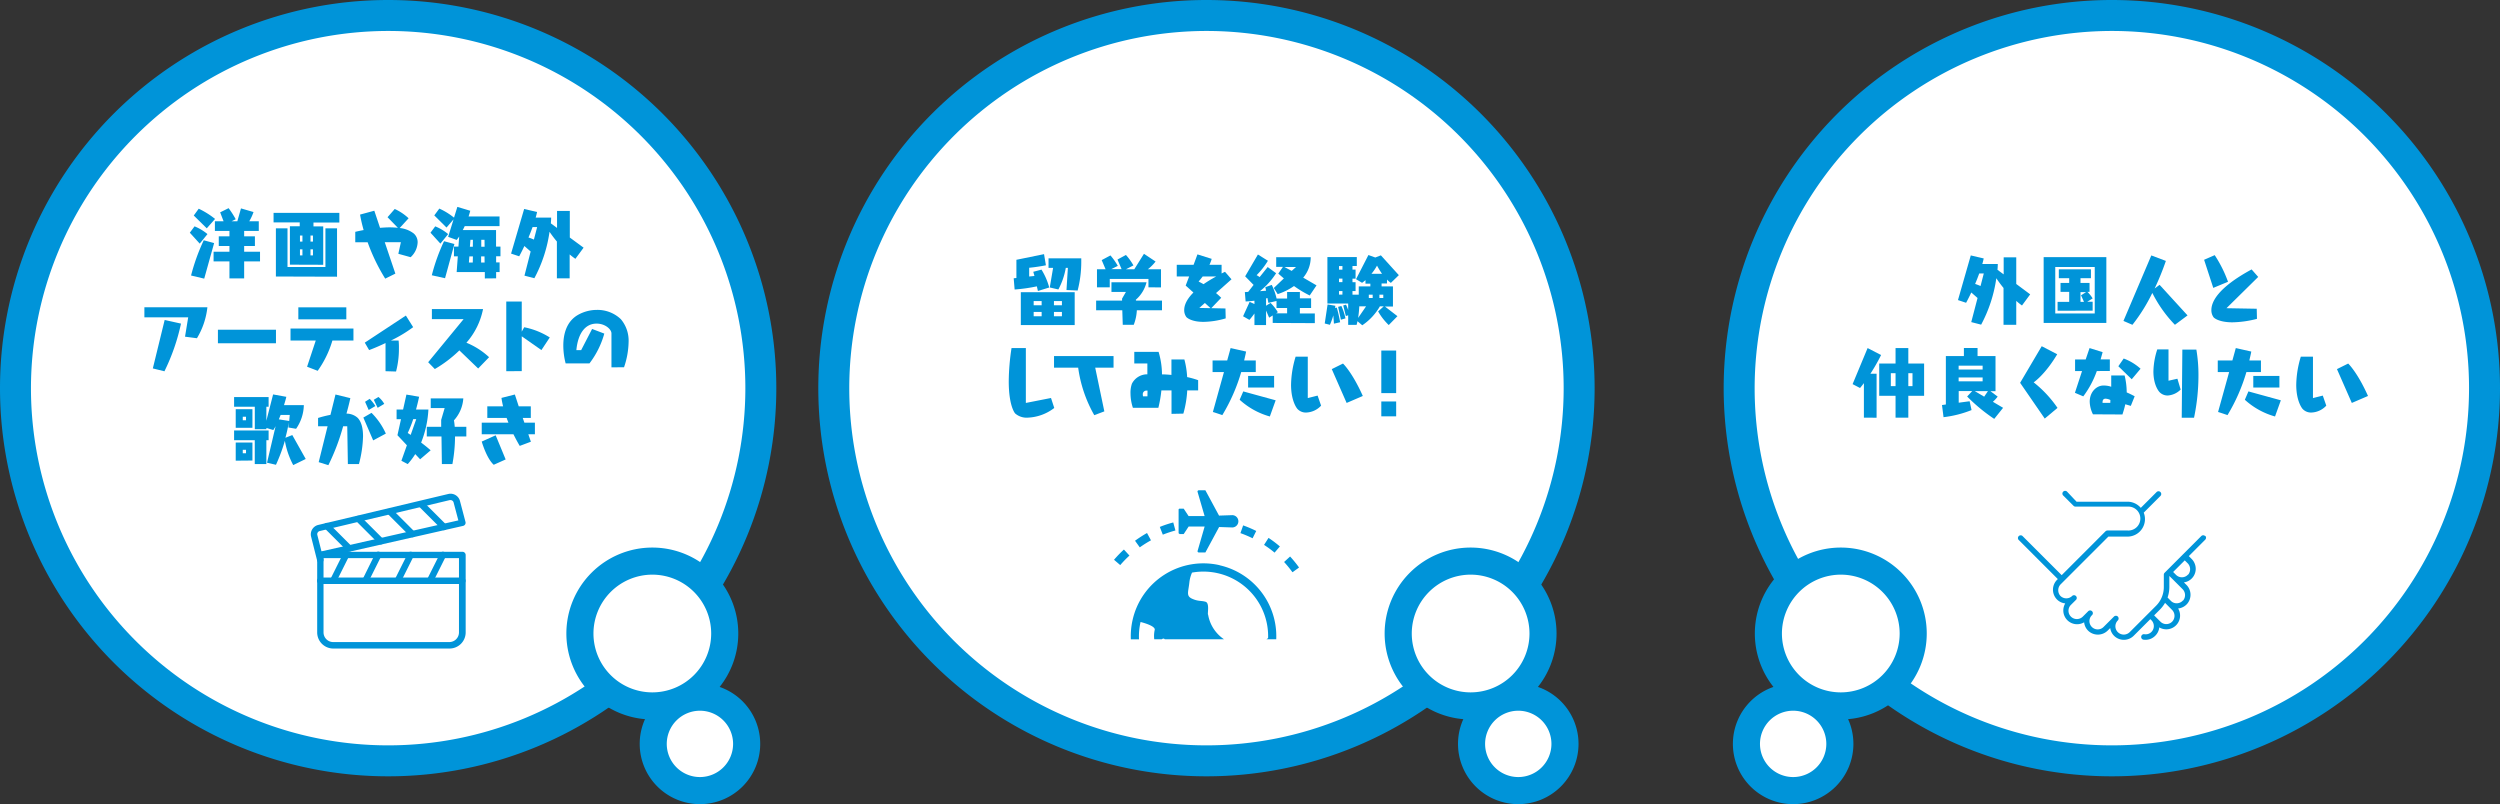 <svg id="レイヤー_1" data-name="レイヤー 1" xmlns="http://www.w3.org/2000/svg" xmlns:xlink="http://www.w3.org/1999/xlink" viewBox="0 0 646 207.79"><rect x="0" y="0" width="646" height="207.79" fill="#333333" stroke="none"/><defs><style>.cls-1{fill:none;}.cls-2{fill:#fff;}.cls-3{fill:#0094d9;}.cls-4{clip-path:url(#clip-path);}</style><clipPath id="clip-path" transform="translate(0 0)"><rect class="cls-1" x="287.87" y="126.73" width="47.76" height="38.63"/></clipPath></defs><title>fuki-osusume</title><circle class="cls-2" cx="100.3" cy="100.3" r="96.3" transform="translate(-41.55 100.3) rotate(-45)"/><path class="cls-3" d="M100.3,8A92.3,92.3,0,1,1,8,100.3,92.4,92.4,0,0,1,100.3,8m0-8A100.3,100.3,0,1,0,200.6,100.3,100.31,100.31,0,0,0,100.3,0Z" transform="translate(0 0)"/><path class="cls-2" d="M168.56,182.41a18.71,18.71,0,1,1,18.71-18.71A18.73,18.73,0,0,1,168.56,182.41Z" transform="translate(0 0)"/><path class="cls-3" d="M168.56,148.49a15.21,15.21,0,1,1-15.21,15.21,15.23,15.23,0,0,1,15.21-15.21m0-7a22.21,22.21,0,1,0,22.21,22.21,22.21,22.21,0,0,0-22.21-22.21Z" transform="translate(0 0)"/><path class="cls-2" d="M180.87,204.29a12.07,12.07,0,1,1,12.07-12.07A12.09,12.09,0,0,1,180.87,204.29Z" transform="translate(0 0)"/><path class="cls-3" d="M180.87,183.65a8.57,8.57,0,1,1-8.58,8.57,8.58,8.58,0,0,1,8.58-8.57m0-7a15.57,15.57,0,1,0,15.57,15.57,15.58,15.58,0,0,0-15.57-15.57Z" transform="translate(0 0)"/><path class="cls-3" d="M49.05,60.13l1.22-1.64a12.5,12.5,0,0,1,3.34,2l-2,2.46Zm.32,11.06a50.71,50.71,0,0,1,3.28-9.1l2.68.72L52.77,72Zm.7-15.5,1.28-1.76a21.19,21.19,0,0,1,4.22,2.64L53.43,59Zm9.22,16.24V67.55h-4.1v-2.5h4.1V63.57H56.53v-2.5h2.76v-1.4H55.53v-2.5h2.24l-.88-2.3,2.18-1.08a22.73,22.73,0,0,1,1.84,2.86l-1.06.52h1.48l.94-3.32,3.24.94a12.68,12.68,0,0,1-1.1,2.38h2.46v2.5H63.09v1.4h2.78v2.5H63.09v1.48h4.1v2.5h-4.1v4.38Z" transform="translate(0 0)"/><path class="cls-3" d="M74.91,68.39V58.47h2.54v-1H70.69V55h17v2.5H81v1h2.52v9.92Zm-3.62,3.06V59h3V69h9.8V59h3v12.5Zm6.86-10.58h-.64v1.56h.64Zm0,3.56h-.64V66h.64Zm2.72-3.56h-.64v1.56h.64Zm0,3.56h-.64V66h.64Z" transform="translate(0 0)"/><path class="cls-3" d="M99.54,72A48.86,48.86,0,0,1,95,62.61h-3.2v-2.7s.84-.22,2.16-.46c-.36-1.28-.68-2.6-.92-4l3.68-1,1.48,4.42c.82-.06,1.66-.12,2.5-.12a18.31,18.31,0,0,1,2.12.12l-2.68-2.74L102,54a13.33,13.33,0,0,1,3.58,2.4l-2.3,2.52a7.06,7.06,0,0,1,3.64,1.42,3,3,0,0,1,1,2.28,5.51,5.51,0,0,1-1.81,3.84l-3.18-.88.66-3H99.42l2.74,8.12Z" transform="translate(0 0)"/><path class="cls-3" d="M111.24,60.13l1.22-1.64a12.5,12.5,0,0,1,3.34,2l-2,2.46Zm.34,11a48.39,48.39,0,0,1,3.16-8.8l2.68.72L115,71.89Zm13.7.82V70.31H118l.3-4.08h-1v-2.5h1.16l.2-2.62A10.57,10.57,0,0,1,118,62l-2.2-.8,1.4-4.52-1.82,2.12-3.16-3.14,1.3-1.76a17.47,17.47,0,0,1,3.8,2.34l.86-2.78,3.34,1c-.14.52-.28,1-.44,1.48h8v2.5h-9c-.16.36-.34.7-.5,1h8.6v4.28h1.14v2.5h-1.12v1.58h.9v2.5h-.9v1.62Zm-3.08-5.7h-.92l-.12,1.58h1Zm0-4.28h-.64l-.14,1.78h.76Zm3,4.28h-.88l0,1.58h.9Zm0-4.28h-.84l0,1.78h.86Z" transform="translate(0 0)"/><path class="cls-3" d="M143.9,71.93V62.41A29.43,29.43,0,0,1,142,59.89a36.19,36.19,0,0,1-3.92,12l-2.56-.66,1.6-6.24-1.62-1.42c-.76,1.62-1.34,2.66-1.34,2.66l-2.1-.7L135.44,54l3.34.78q-.15.72-.36,1.44h4s0,.56-.08,1.5l1.6,1.18v-4.4h3.3v6.88L150.8,64l-2.12,2.88a17.1,17.1,0,0,1-1.48-1.14v6.18Zm-5.1-13.26h-1.18c-.34.94-.7,1.86-1.06,2.7a13.18,13.18,0,0,1,1.4.54Z" transform="translate(0 0)"/><path class="cls-3" d="M47.81,87l.82-5H37.31v-2.6H53.59a19.54,19.54,0,0,1-2.7,8ZM39.49,95.2l3.06-12.52,4.22.94a53,53,0,0,1-4.28,12.32Z" transform="translate(0 0)"/><path class="cls-3" d="M56.31,88.7V85.2h15v3.5Z" transform="translate(0 0)"/><path class="cls-3" d="M85.89,88a26.14,26.14,0,0,1-3.8,7.82l-2.74-1.06L81.59,88H75.07v-3.1H91.33V88Zm-8.8-5.48v-3.1h12.4v3.1Z" transform="translate(0 0)"/><path class="cls-3" d="M99.62,95.92V88.64c-2.06,1-3.8,1.66-4.24,1.82l-1.12-1.92,10.62-7,1.88,3A35,35,0,0,1,101,88H103a16,16,0,0,1,.08,2,22.9,22.9,0,0,1-.74,6Z" transform="translate(0 0)"/><path class="cls-3" d="M118.7,90.54a32.16,32.16,0,0,1-6.34,4.82l-1.72-1.76,9.16-11.14h-8.2v-2.6h13.22a18.63,18.63,0,0,1-4.3,8.7,19.26,19.26,0,0,1,5.86,3.74l-2.82,2.92Z" transform="translate(0 0)"/><path class="cls-3" d="M130.82,95.92v-18h4v7.78l.64-1.14a19.39,19.39,0,0,1,6.6,2.64l-2.16,3.26-5.08-3.56v9Z" transform="translate(0 0)"/><path class="cls-3" d="M158,94.92V86.14c0-1-1.56-2.52-3.85-2.52-2.9,0-4.8,2.48-5.22,6.86h1.24L153,85l3.15,1.2a22.58,22.58,0,0,1-3.83,7.7h-6.16a18.57,18.57,0,0,1-.6-4.62c0-2.84.77-6.28,3.95-8a9.91,9.91,0,0,1,4.69-1.2,8.73,8.73,0,0,1,6.23,2.4,8.6,8.6,0,0,1,2,5.92,21,21,0,0,1-1.18,6.5Z" transform="translate(0 0)"/><path class="cls-3" d="M75.77,120.18a21,21,0,0,1-2.16-6.28,44.45,44.45,0,0,1-2.3,6.2L69,119.56l2.22-9.44c-.36.68-.6,1-.6,1l-1.78-.54v.32h-3v-5.8H60.49v-2.5h8.92v2.5h-.58v3.62l1.74-6.8,3.42.62c-.18.76-.4,1.48-.6,2.14h5.12a11.1,11.1,0,0,1-2,6.12l-2-.34.12-1.34a38.77,38.77,0,0,1-.88,4l1.78-.7L79,118.6Zm-9.94-.26v-6.18H60.49v-2.5h8.92v2.5h-.58v6.18Zm-4.92-9.38v-4.8h4.32v4.8Zm0,8.5v-4.68h4.32V119Zm2.66-11.36h-.84v.92h.84Zm0,8.54h-.84v.9h.84Zm11.3-9H72.51c-.16.42-.3.78-.46,1.14l2.68.42Z" transform="translate(0 0)"/><path class="cls-3" d="M89.89,119.92l-.16-9.78H88.67a55.87,55.87,0,0,1-3.82,10.06l-2.5-.78,2.3-9.28H82.19V108a28.14,28.14,0,0,1,3.2-.8l1.3-5.26,3.84.94s-.34,1.64-1,4A4.28,4.28,0,0,1,92.45,108c.74.8,1.36,2.2,1.36,4.74a30.7,30.7,0,0,1-1.06,7.18Zm6.54-6.12-2.54-5.9L96,106.68a17.89,17.89,0,0,1,3.7,5.36Zm-1.16-7.86-.94-2.12,1.2-.76A10.63,10.63,0,0,1,97,104.92Zm2.32-.56-1-2.08,1.2-.72a6.24,6.24,0,0,1,1.5,1.78Z" transform="translate(0 0)"/><path class="cls-3" d="M108.56,118.68l-1.26-1.34a18.13,18.13,0,0,1-1.94,2.58l-1.64-.86,1.42-4-2.44-2.6.92-4.14h-1.14v-2.5h1.68l.86-3.86,3.28.56s-.28,1.4-.8,3.3h3.2a26.54,26.54,0,0,1-1.88,8.54c1.64,1.24,2.46,2,2.46,2Zm-1-10.38h-.78a31,31,0,0,1-1.42,3.58l.76.5Zm6.62,11.62-.1-7.14h-3.8v-2.5H114l0-1.78.9-3.06h-3.6v-2.5h8.42a9.32,9.32,0,0,1-2.42,5.68,15.85,15.85,0,0,1,.2,1.66h3v2.5h-2.92a39.51,39.51,0,0,1-.68,7.14Z" transform="translate(0 0)"/><path class="cls-3" d="M134.3,115.22s-.72-1.18-1.62-3h-8.2v-3h6.9c-.16-.4-.32-.8-.46-1.22h-5v-3H130a20,20,0,0,1-.42-2.18l3.46-.88,1,3.06h3.12v3h-2.08l.42,1.22h2.72v3h-1.7l.66,1.92Zm-6.72,4.88c-1.88-1.7-3.1-6-3.1-6l3.6-1.62,2.58,6.24Z" transform="translate(0 0)"/><path class="cls-3" d="M116.13,167.58h-30a4.17,4.17,0,0,1-4.17-4.17v-20a.83.83,0,0,1,.83-.83h36.7a.84.84,0,0,1,.84.83v20A4.17,4.17,0,0,1,116.13,167.58ZM83.6,144.23v19.18a2.5,2.5,0,0,0,2.5,2.5h30a2.5,2.5,0,0,0,2.5-2.5V144.23Z" transform="translate(0 0)"/><path class="cls-3" d="M82.76,145.48a.84.84,0,0,1-.81-.62l-1.57-6.22a2.5,2.5,0,0,1,1.87-3l33.61-8a2.52,2.52,0,0,1,3,1.83l1.42,5.39a.83.83,0,0,1-.09.65.86.86,0,0,1-.53.38l-36.17,8.22.09.36a.84.84,0,0,1-.6,1A.75.75,0,0,1,82.76,145.48Zm33.66-16.26a.57.57,0,0,0-.18,0l-33.61,8a.83.83,0,0,0-.53.38.8.8,0,0,0-.1.64l1.07,4.23,35.37-8-1.21-4.56A.84.84,0,0,0,116.42,129.22Z" transform="translate(0 0)"/><path class="cls-3" d="M86.1,150.9a.88.88,0,0,1-.38-.09.84.84,0,0,1-.37-1.12L88.69,143a.83.83,0,0,1,1.49.75l-3.33,6.67A.85.85,0,0,1,86.1,150.9Z" transform="translate(0 0)"/><path class="cls-3" d="M94.44,150.9a.81.81,0,0,1-.37-.09.84.84,0,0,1-.38-1.12L97,143a.83.83,0,1,1,1.49.75l-3.33,6.67A.85.85,0,0,1,94.44,150.9Z" transform="translate(0 0)"/><path class="cls-3" d="M102.78,150.9a.84.84,0,0,1-.75-1.21l3.34-6.67a.83.83,0,0,1,1.49.75l-3.33,6.67A.84.84,0,0,1,102.78,150.9Z" transform="translate(0 0)"/><path class="cls-3" d="M111.12,150.9a.84.84,0,0,1-.75-1.21l3.34-6.67a.83.83,0,0,1,1.49.75l-3.33,6.67A.84.84,0,0,1,111.12,150.9Z" transform="translate(0 0)"/><path class="cls-3" d="M119.46,150.9H82.76a.83.83,0,0,1-.83-.83.84.84,0,0,1,.83-.84h36.7a.85.85,0,0,1,.84.84A.83.83,0,0,1,119.46,150.9Z" transform="translate(0 0)"/><path class="cls-3" d="M90.24,142.53a.81.81,0,0,1-.59-.25l-5.75-5.74a.85.85,0,0,1,0-1.18.83.83,0,0,1,1.18,0l5.75,5.74a.85.85,0,0,1,0,1.18A.81.81,0,0,1,90.24,142.53Z" transform="translate(0 0)"/><path class="cls-3" d="M98.4,140.67a.82.82,0,0,1-.59-.24l-5.75-5.75a.83.83,0,0,1,0-1.18.85.85,0,0,1,1.18,0L99,139.25a.83.83,0,0,1-.59,1.42Z" transform="translate(0 0)"/><path class="cls-3" d="M106.55,138.82a.86.86,0,0,1-.59-.24l-5.74-5.75a.85.85,0,0,1,0-1.18.83.83,0,0,1,1.18,0l5.74,5.75a.83.83,0,0,1-.59,1.42Z" transform="translate(0 0)"/><path class="cls-3" d="M114.71,137a.79.79,0,0,1-.59-.25L108.37,131a.85.85,0,0,1,0-1.18.83.83,0,0,1,1.18,0l5.74,5.74a.83.83,0,0,1,0,1.18A.79.79,0,0,1,114.71,137Z" transform="translate(0 0)"/><circle class="cls-2" cx="311.75" cy="100.3" r="96.3" transform="translate(20.39 249.82) rotate(-45)"/><path class="cls-3" d="M311.75,8a92.3,92.3,0,1,1-92.3,92.3A92.4,92.4,0,0,1,311.75,8m0-8a100.3,100.3,0,1,0,100.3,100.3A100.31,100.31,0,0,0,311.75,0Z" transform="translate(0 0)"/><circle class="cls-2" cx="380.01" cy="163.7" r="18.71"/><path class="cls-3" d="M380,148.49A15.21,15.21,0,1,1,364.8,163.7,15.23,15.23,0,0,1,380,148.49m0-7a22.21,22.21,0,1,0,22.21,22.21A22.22,22.22,0,0,0,380,141.49Z" transform="translate(0 0)"/><path class="cls-2" d="M392.32,204.29a12.07,12.07,0,1,1,12.07-12.07A12.08,12.08,0,0,1,392.32,204.29Z" transform="translate(0 0)"/><path class="cls-3" d="M392.32,183.65a8.57,8.57,0,1,1-8.57,8.57,8.58,8.58,0,0,1,8.57-8.57m0-7a15.57,15.57,0,1,0,15.57,15.57,15.57,15.57,0,0,0-15.57-15.57Z" transform="translate(0 0)"/><path class="cls-3" d="M268.2,75.19l-.28-1.2a42.22,42.22,0,0,1-5.74.82l-.24-2.9.7-.08v-4.7l7.14-1.46.48,2.88s-2,.42-4.32.64v2.26l1.36-.14L267,70.23l2.12-.56a17.07,17.07,0,0,1,2,4.62ZM263.78,84v-8.5H277.7V84Zm5.38-6.2H267.1v1.08h2.06Zm0,2.8H267.1v1.12h2.06Zm6.42-5.66.36-5.72h-.54a18.42,18.42,0,0,1-1.92,5.58l-2.22-.52.86-5.06h-1.18V66.75h8.46s0,.34,0,.94a29.43,29.43,0,0,1-.94,7.38Zm-1.18,2.86h-2.06v1.08h2.06Zm0,2.8h-2.06v1.12h2.06Z" transform="translate(0 0)"/><path class="cls-3" d="M293.76,80.17a12.1,12.1,0,0,1-.8,3.76h-2.84L290,80.17h-6.76v-2.5h6.7l0-.5,1-1.74H287.2v-2.5h9.06a8.74,8.74,0,0,1-2.76,4.52c0,.06,0,.14.06.22h6.7v2.5Zm3-5.92V72.07h-10v2.18h-3.3V69.57h2.22l-1-2.36L286.94,66a17,17,0,0,1,1.9,2.7l-1.68.84h2.66l-1.06-2.48,2.18-1.18a15.32,15.32,0,0,1,1.94,2.7l-1.94,1h2.16l2.5-4,3,2a11.24,11.24,0,0,1-2,2H300v4.68Z" transform="translate(0 0)"/><path class="cls-3" d="M316.72,82.27a21.16,21.16,0,0,1-5.74.9c-3.34,0-4.42-1.24-4.42-1.24a3,3,0,0,1-.56-1.82c0-1.1.5-2.64,2.38-4.52l-2-1.8.9-2.36h-3.21v-3h4.35l1-2.7,3.68,1.16a9.48,9.48,0,0,1-.58,1.54h3.14v2.24c.28-.14.58-.3.88-.44l1.68,1.94-4,3.56c.86.72,1.34,1.22,1.34,1.22L313,79.63l3.66.08Zm-5.94-10.84c-.32.42-.66.86-1.06,1.32.44.22.85.44,1.28.68.92-.64,2-1.3,3.28-2Zm.56,6.86-1.44,1.28,2.92.06Z" transform="translate(0 0)"/><path class="cls-3" d="M328.87,83.45V81.51l-.92.58-.8-1.84V84h-3V81a19.7,19.7,0,0,1-1.3,1.66l-1.64-.94,1.7-3.72,1.24.56v-.86c-1.28.16-2.28.2-2.28.2l-.2-2.42.86-.06,1.4-1.8-2.18-2.22,3.3-5.64,2.58,1.62a19.72,19.72,0,0,1-2.92,3.72,6.44,6.44,0,0,1,.78.5L327.57,69l2.18,1.6a19.14,19.14,0,0,1-4.18,4.64l1.58-.12-.18-.92,1.66-.58a16.45,16.45,0,0,1,1.24,3.52h2.72V75.45h3.3v1.64h2.9v2.5h-2.9V81h3.86v2.5Zm3.72-3.86h-2.74V77.77l-2.1.5L327.51,77l-.36.12V79l1.16-.72a10.94,10.94,0,0,1,1.88,2.4l-.42.28h2.82Zm5.84-3.24a28.06,28.06,0,0,1-4.06-2.44A15.87,15.87,0,0,1,330.15,76l-1-1.58,2.6-2.48c-.46-.38-.94-.8-1.44-1.24l1.2-1.74h-1.74v-2.5h8.92a8.14,8.14,0,0,1-1.94,5.28l3.44,2ZM331.91,69,333.77,70,334.89,69Z" transform="translate(0 0)"/><path class="cls-3" d="M344.69,83.63l-.16-2.14a18.18,18.18,0,0,1-.88,2.44l-1.34-.34.74-4.92,2,.34s0,.2-.08.56l.46-.08a36.09,36.09,0,0,1,.86,3.78Zm14.16.36a15.47,15.47,0,0,1-2.74-3.52l1.46-1.32h-1a14.74,14.74,0,0,1-4.56,4.9L350.77,83c-.06.32-.14.64-.22.94h-2.18V81.47l-.6.2-.68-2.74.72-.2a11.25,11.25,0,0,1,.56,1.4v-1.7H343v-12h7.6v2.3h-1.12v.94h.8V72h-.8v.92h.8v2.3h-.8v.92h1.62V74h3v-.7h-1.26v-.92a9.14,9.14,0,0,1-.88.7l-1.56-.94,3.2-6.24,1.78.64,1.44-.56,4.64,5.12-2.06,2a6.77,6.77,0,0,1-1-.86v1H357V74h2.94v5.2h-2.08l3.24,2.5Zm-12.36-1.38-.72-3.32.84-.22a14.85,14.85,0,0,1,1.06,3.2Zm.4-13.86H346v.94h.88Zm0,3.24H346v.92h.88Zm0,3.22H346v.92h.88ZM353,79.15h-1.76a28.38,28.38,0,0,1-.3,3Zm1.7-3h-1V77h1Zm2.42-5.4a19.61,19.61,0,0,1-1.3-2.12,12.65,12.65,0,0,1-1.44,2.12Zm.32,5.4h-1V77h1Z" transform="translate(0 0)"/><path class="cls-3" d="M272.42,105.42a12,12,0,0,1-6.86,2.5,4.49,4.49,0,0,1-3.24-1.08s-1.66-1.76-1.66-8.32a59,59,0,0,1,.72-8.58h3.7v14.18l6.5-1.28Z" transform="translate(0 0)"/><path class="cls-3" d="M282.76,107.28A34.06,34.06,0,0,1,278.6,95h-6.24V92h15.38v3H283l2.36,11.3Z" transform="translate(0 0)"/><path class="cls-3" d="M302.72,106.94l0-6.06h-2.62a32.26,32.26,0,0,1-.78,4.5h-6.58a12.26,12.26,0,0,1-.62-3.76,7.07,7.07,0,0,1,.36-2.46,4.44,4.44,0,0,1,4-2.44l0-2.8h-3.38v-3h6.28a20.85,20.85,0,0,1,.88,5.82c.74,0,1.58.06,2.44.14l0-4h3.34a21.86,21.86,0,0,1,.72,4.56,21.17,21.17,0,0,1,2.84.8v2.64h-2.82a27.24,27.24,0,0,1-1,6Zm-6.2-6a1,1,0,0,0-.22,0,.91.91,0,0,0-1,1,2.24,2.24,0,0,0,.06.48h1.14Z" transform="translate(0 0)"/><path class="cls-3" d="M320.73,96.14a46.85,46.85,0,0,1-4.88,11.12c-.36-.12-2-.68-2.44-.8.08-.3,1.6-5.76,2.86-10.32h-2.94v-3h3.78c.5-1.78.84-3.06.88-3.2l4,.9c-.06.38-.24,1.18-.5,2.3h3v3Zm.54,5c.46.14,7.8,2.14,8.36,2.3-.18.5-1.34,3.72-1.5,4.18a19.24,19.24,0,0,1-7.8-4.32C320.45,103,321.11,101.5,321.27,101.12Zm1.24-1v-3h6.72v3Z" transform="translate(0 0)"/><path class="cls-3" d="M341.37,104.82a5.51,5.51,0,0,1-3.84,1.78,2.94,2.94,0,0,1-2.28-.94s-1.64-1.8-1.64-6.24a26.09,26.09,0,0,1,1.18-7.26h3.14v10.7l2.54-.64Zm6.6-.7-3.84-8.74,2.9-1.44s2.36,2.2,5.12,8.38Z" transform="translate(0 0)"/><path class="cls-3" d="M356.93,101.58v-11h3.84v11Zm0,6v-3.84h3.84v3.84Z" transform="translate(0 0)"/><path class="cls-3" d="M297.39,139.58l-1-1.85a32.32,32.32,0,0,0-3.1,2l1.23,1.71a28.68,28.68,0,0,1,2.89-1.82Zm0,0" transform="translate(0 0)"/><path class="cls-3" d="M303.71,137l-.54-2a28.4,28.4,0,0,0-3.48,1.16l.78,2a31.55,31.55,0,0,1,3.24-1.08Zm0,0" transform="translate(0 0)"/><g class="cls-4"><path class="cls-3" d="M324.61,137.2a30.63,30.63,0,0,0-3.38-1.44l-.7,2a29,29,0,0,1,3.14,1.33Zm0,0" transform="translate(0 0)"/><path class="cls-3" d="M333.36,143.8l-1.55,1.42a28.71,28.71,0,0,1,2.16,2.65l1.71-1.22a30.06,30.06,0,0,0-2.32-2.85Zm0,0" transform="translate(0 0)"/></g><path class="cls-3" d="M326.63,140.8a26.88,26.88,0,0,1,2.72,2l1.37-1.6a30,30,0,0,0-2.93-2.21Zm0,0" transform="translate(0 0)"/><g class="cls-4"><path class="cls-3" d="M287.87,144.65l1.6,1.37a27.65,27.65,0,0,1,2.38-2.46L290.42,142a30.3,30.3,0,0,0-2.55,2.64Zm0,0" transform="translate(0 0)"/><path class="cls-3" d="M304.81,138h1.06l1.28-1.95,4.13,0-1.84,6.37a.34.34,0,0,0,.33.34h1.7l3.55-6.58,3.26.11a1.59,1.59,0,1,0,0-3.17l-3.28.11-3.53-6.54h-1.7a.34.34,0,0,0-.34.34l1.84,6.32-4.14,0-1.26-1.91h-1.06a.26.26,0,0,0-.26.25v6a.26.26,0,0,0,.26.25Zm0,0" transform="translate(0 0)"/></g><path class="cls-3" d="M315.17,146.05a18.75,18.75,0,0,0-22.51,14.16,19,19,0,0,0-.45,5h2.11a16.66,16.66,0,0,1,.4-4.49c.69.18,3.77,1,3.67,2a7,7,0,0,0-.13,2.47h1.94c.27-.19.53-.29.78,0l0,0h15.31a9.58,9.58,0,0,1-4.11-6.35c-.26-.11.47-3-.66-3.34s-1.85-.06-3.46-.78-1-1.72-.74-4.11a8.67,8.67,0,0,1,.7-2.65,16.71,16.71,0,0,1,6.66.16,16.7,16.7,0,0,1,13,16.77l-.44.3h2.54a18.79,18.79,0,0,0-14.62-19.12Zm0,0" transform="translate(0 0)"/><circle class="cls-2" cx="545.7" cy="100.3" r="96.3" transform="translate(322.7 608.36) rotate(-76.72)"/><path class="cls-3" d="M545.7,8a92.3,92.3,0,1,1-92.3,92.3A92.41,92.41,0,0,1,545.7,8m0-8A100.3,100.3,0,1,0,646,100.3,100.3,100.3,0,0,0,545.7,0Z" transform="translate(0 0)"/><circle class="cls-2" cx="475.66" cy="163.7" r="18.71"/><path class="cls-3" d="M475.66,148.49a15.21,15.21,0,1,1-15.21,15.21,15.24,15.24,0,0,1,15.21-15.21m0-7a22.21,22.21,0,1,0,22.21,22.21,22.21,22.21,0,0,0-22.21-22.21Z" transform="translate(0 0)"/><path class="cls-2" d="M463.35,204.29a12.07,12.07,0,1,1,12.07-12.07A12.09,12.09,0,0,1,463.35,204.29Z" transform="translate(0 0)"/><path class="cls-3" d="M463.35,183.65a8.57,8.57,0,1,1-8.57,8.57,8.57,8.57,0,0,1,8.57-8.57m0-7a15.57,15.57,0,1,0,15.57,15.57,15.57,15.57,0,0,0-15.57-15.57Z" transform="translate(0 0)"/><path class="cls-3" d="M517.71,83.93V74.41a29.43,29.43,0,0,1-1.86-2.52,36.19,36.19,0,0,1-3.92,12l-2.56-.66L511,77l-1.62-1.42c-.76,1.62-1.34,2.66-1.34,2.66l-2.1-.7L509.25,66l3.34.78q-.15.72-.36,1.44h4s0,.56-.08,1.5l1.6,1.18v-4.4H521v6.88l3.6,2.68-2.12,2.88A17.1,17.1,0,0,1,521,77.75v6.18Zm-5.1-13.26h-1.18c-.34.94-.7,1.86-1.06,2.7a13.18,13.18,0,0,1,1.4.54Z" transform="translate(0 0)"/><path class="cls-3" d="M528.08,83.45v-17h16.2v17ZM541.28,69h-10.2V81h10.2Zm-9.6,11.3V78h3V75.41h-2.24v-2.3h2.24V71.89H532v-2.3h8.3v2.3H537.6v1.22h2.34v2.3h-.56a8.57,8.57,0,0,1,1.36,1.7l-1.4.86h1.4v2.3Zm6.06-4,1.32-.82H537.6V78h.9Z" transform="translate(0 0)"/><path class="cls-3" d="M562,83.93a33.22,33.22,0,0,1-5.84-8.24,44.55,44.55,0,0,1-5.14,8.24l-2.32-1L555.9,66l3.76,1.42a67.92,67.92,0,0,1-2.9,7.12l1.28-.94,7.22,7.9Z" transform="translate(0 0)"/><path class="cls-3" d="M571.91,74.39l-2.37-7.26,2.74-1.2a32.68,32.68,0,0,1,3.44,6.88Zm11.29,8a26.76,26.76,0,0,1-6.44.9C573.06,83.25,572,82,572,82a3.07,3.07,0,0,1-.58-1.9c0-2.08,1.64-5.74,10.4-10.48l1.7,1.94-8.2,8.08,7.82.14Z" transform="translate(0 0)"/><path class="cls-3" d="M481.63,107.92V99c-.6.8-1,1.26-1,1.26l-1.92-1,3.88-9.32,3.48,1.8a46.84,46.84,0,0,1-2.76,4.84h1.6v11.36Zm8.18,0v-5.64h-4.22V93.94h4.22v-4h3.3v4h4.08v8.34h-4.08v5.64Zm0-11.48h-1.22v3.34h1.22Zm4.38,0h-1.08v3.34h1.08Z" transform="translate(0 0)"/><path class="cls-3" d="M515.31,108.24a44.61,44.61,0,0,1-7-5.78l1.3-1.4h-3.48v3l2.82-.38.5,2.28a28.2,28.2,0,0,1-7.24,1.84l-.4-3.14,1-.14V92h4.66V89.92H511V92h4.64v9.08h-1.32l1.88,1.4a8.87,8.87,0,0,1-1.24,1.34l2.64,1.56Zm-3-13.76h-6.2v1h6.2Zm0,3.06h-6.2v1h6.2Zm1.38,3.52h-3.42l2.44,1.44Z" transform="translate(0 0)"/><path class="cls-3" d="M528.36,108.16,522,98.92l5.58-9.46,4,2.08c-3.16,5.32-6.08,7.26-6.08,7.26a29.84,29.84,0,0,1,6.16,6.6Z" transform="translate(0 0)"/><path class="cls-3" d="M541.82,95.88a24.65,24.65,0,0,1-3.5,6.54l-2.16-.92L538,95.88H536.2v-3h2.74l1-2.94L543.32,91l-.52,1.86h2.38v3Zm-1,11.18a7.76,7.76,0,0,1-.84-3.26c0-2.54,1.78-4.18,3.54-4.18a6.12,6.12,0,0,1,1.64.2l.38.12,0-2.92H549a18.58,18.58,0,0,1,.54,4.22v.16a22.54,22.54,0,0,1,2.06,1l-1,2.48-1.42-.42c-.18.84-.44,1.7-.74,2.64Zm4.5-3.7a3.23,3.23,0,0,0-1.22-.34c-.44,0-.8.2-.8.9v.18h2Zm2.06-8.72,1.38-2a13.37,13.37,0,0,1,4.36,2.64L550.84,98Z" transform="translate(0 0)"/><path class="cls-3" d="M563.48,100.66a5.21,5.21,0,0,1-3.36,1.54,2.89,2.89,0,0,1-2.06-.84s-1.62-1.56-1.62-5.4a19.49,19.49,0,0,1,1-5.68h2.9v8.1l2.3-.52Zm.28,7.28.16-17.6h3.62a38.77,38.77,0,0,1,.54,6.7,53.37,53.37,0,0,1-1.14,10.9Z" transform="translate(0 0)"/><path class="cls-3" d="M580.47,96.14a46.85,46.85,0,0,1-4.88,11.12c-.36-.12-2-.68-2.44-.8.08-.3,1.6-5.76,2.86-10.32h-2.94v-3h3.78c.5-1.78.84-3.06.88-3.2l4,.9c-.06.38-.24,1.18-.5,2.3h3v3Zm.54,5c.46.14,7.8,2.14,8.36,2.3-.18.5-1.34,3.72-1.5,4.18a19.24,19.24,0,0,1-7.8-4.32C580.19,103,580.85,101.5,581,101.12Zm1.24-1v-3H589v3Z" transform="translate(0 0)"/><path class="cls-3" d="M601.11,104.82a5.51,5.51,0,0,1-3.84,1.78,2.94,2.94,0,0,1-2.28-.94s-1.64-1.8-1.64-6.24a26.09,26.09,0,0,1,1.18-7.26h3.14v10.7l2.54-.64Zm6.6-.7-3.84-8.74,2.9-1.44s2.36,2.2,5.12,8.38Z" transform="translate(0 0)"/><path class="cls-3" d="M569.81,138.52a.71.71,0,0,0-1,0l-4.74,4.74h0L559.34,148a.71.71,0,0,0-.21.51v3.15a6.85,6.85,0,0,1-2,4.87l-6.77,6.77a2.18,2.18,0,0,1-3,.15,2.13,2.13,0,0,1-.11-3.13.73.73,0,0,0,0-1,.71.71,0,0,0-1,0l-2.65,2.65a2.14,2.14,0,0,1-3.69-1.39,2.1,2.1,0,0,1,.63-1.59.71.71,0,1,0-1-1h0l-1.3,1.3a2.18,2.18,0,0,1-3,.15,2.14,2.14,0,0,1-.12-3.13l1.35-1.34a.71.71,0,0,0-1-1,2.16,2.16,0,0,1-3.07,0,2.19,2.19,0,0,1,.09-3l12.31-12.31h4.94a4.52,4.52,0,0,0,4.2-6.19l4.32-4.32a.71.71,0,0,0,0-1,.7.7,0,0,0-1,0l-4.08,4.08a4.53,4.53,0,0,0-3.44-1.59H536.58L534.09,127a.71.71,0,0,0-1,1l2.71,2.7a.71.71,0,0,0,.5.21h13.5a3.09,3.09,0,1,1,0,6.17h-5.23a.77.77,0,0,0-.51.21l-11.32,11.33-10.14-10.13a.71.71,0,0,0-1,1l10.14,10.14-.19.19a3.61,3.61,0,0,0-.11,5,3.53,3.53,0,0,0,2.22,1.1,3.56,3.56,0,0,0,4.88,4.88,3.54,3.54,0,0,0,1.22,2.34,3.62,3.62,0,0,0,4.89-.22l.63-.63a3.53,3.53,0,0,0,1.2,2.19,3.6,3.6,0,0,0,4.89-.22l4.27-4.27.29.28a2.15,2.15,0,0,1,.62,1.52,2.13,2.13,0,0,1-.67,1.55,2.09,2.09,0,0,1-1.83.53.72.72,0,0,0-.25,1.41h0a4.48,4.48,0,0,0,.64.05h0a3.49,3.49,0,0,0,2.42-1,3.55,3.55,0,0,0,1.1-2.21,3.56,3.56,0,0,0,4.87-4.89,3.56,3.56,0,0,0,2.35-1.22,3.61,3.61,0,0,0-.22-4.89l-.64-.63a3.54,3.54,0,0,0,2.78-4.88,3.46,3.46,0,0,0-.8-1.2l-.71-.71,4.24-4.25a.7.7,0,0,0,0-1Zm-8.42,22a2.13,2.13,0,0,1-3.13.12l-1.35-1.34-.28-.29,1.49-1.49a8.55,8.55,0,0,0,1.33-1.74l.49.49h0l1.3,1.31a2.17,2.17,0,0,1,.15,2.94Zm2.69-5.37a2.16,2.16,0,0,1-1.63.74,2.07,2.07,0,0,1-1.5-.63h0l-.85-.86a8.46,8.46,0,0,0,.46-2.76v-2.81l.73.72,2.65,2.65a2.18,2.18,0,0,1,.15,3Zm1.34-6.72a2.14,2.14,0,0,1-3.13.12l-.75-.75,3-3,.71.71a2.18,2.18,0,0,1,.15,3Zm0,0" transform="translate(0 0)"/></svg>
